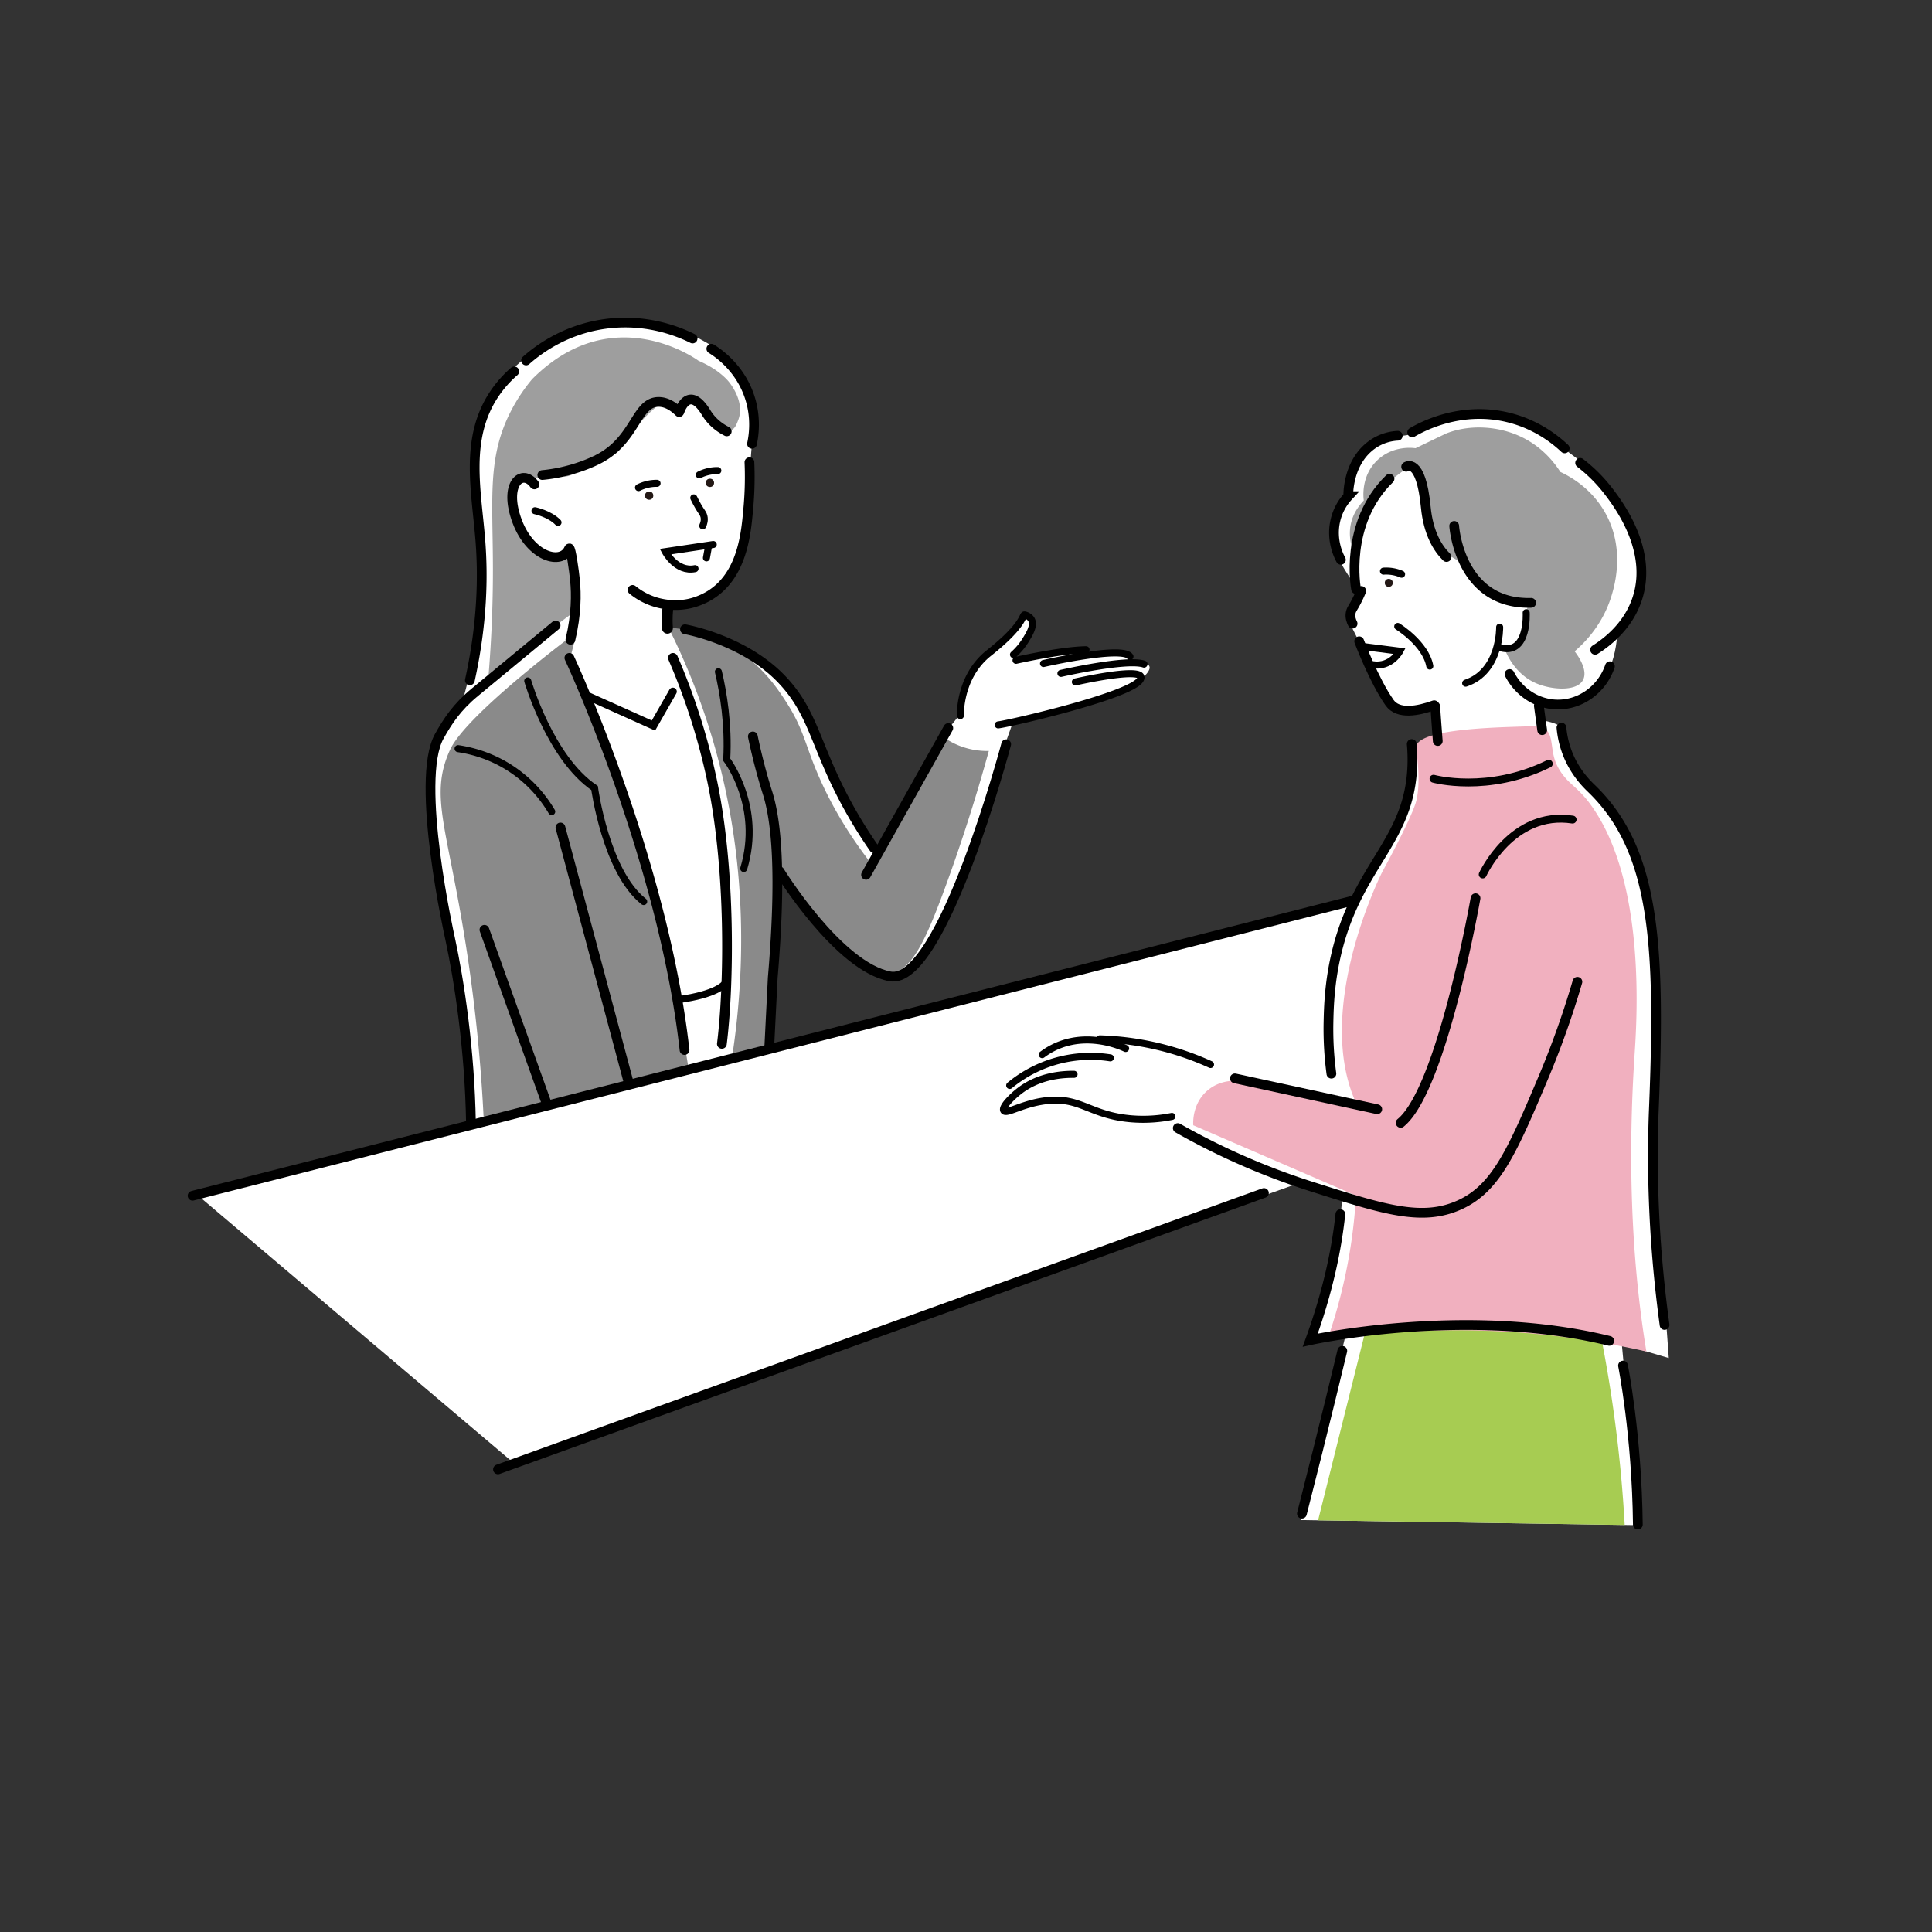 <svg xmlns="http://www.w3.org/2000/svg" width="450" height="450"><rect width="100%" height="100%" fill="#333333" stroke="none"/><defs><style>.cls-1{stroke-width:1.638px}.cls-1,.cls-2,.cls-3{fill:none;stroke:#000;stroke-linecap:round;stroke-miterlimit:10}.cls-2{stroke-width:1.837px}.cls-5{fill:#231815}.cls-5,.cls-6,.cls-7,.cls-8{stroke-width:0}.cls-3{stroke-width:2.268px}.cls-6{fill:#fff}.cls-7{fill:#9e9e9e}.cls-8{fill:#8a8a8a}</style></defs><g id="_白" data-name="白"><path class="cls-6" d="m107.219 231.972 2.641 17.962-1.057 12.045 70.686-18.385 1.268-21.132.423-18.596 18.913 19.864 8.875 3.804 6.657-5.811 7.396-13.419 8.77-28.528 4.015-11.2 26.838-7.713 3.804-3.275c4.226-4.121-3.009-3.141-3.009-3.141l-1.096-1.827-8.221-.548-1.462-.913-16.077 2.558-.548-1.096 3.106-2.923s2.375-4.75.548-6.394c-1.827-1.644-5.846 6.577-5.846 6.577s-3.654 2.558-6.394 6.029-3.654 10.231-3.654 10.231l-2.923 3.654-16.26 28.317-9.865-14.798s-8.221-19-12.789-25.394c-4.567-6.394-20.096-10.596-20.096-10.596l-6.029-.548.548-5.663c19.548-2.375 17.356-19.548 17.356-19.548l.913-12.058 1.096-14.067s-.365-4.385-6.029-11.327c-5.663-6.942-17.356-8.586-17.356-8.586h-11.875l-15.346 5.846s-2.558 1.461-7.125 5.846-7.49 18.269-7.49 18.269l1.644 15.164v19.731l-2.192 14.433-2.192 8.404.069.394-3.804 3.487-3.381 11.728.634 19.336 5.917 33.811Z"/><path class="cls-6" d="m388.69 316.319-3.82-52.296s0-38.56.17-48.243c.17-9.682-6.965-22.423-6.965-22.423s-5.606-6.965-8.154-10.362c-2.548-3.397-5.436-10.022-5.606-12.4s-5.776-2.888-5.776-2.888l-.17-4.247 7.304.34c11.042-2.038 11.042-16.817 11.042-16.817 14.269-16.307-4.756-36.692-4.756-36.692l-7.474-5.606c-15.118-14.609-35.163-3.567-35.163-3.567l-3.567.51-5.266 1.529-4.926 4.247-1.529 7.135-1.359 3.058s-1.869 7.474-1.699 10.022c.17 2.548 4.417 8.324 4.417 8.324l.849 2.208-1.699 7.304s9.173 18.176 9.852 19.535c.68 1.359 4.756.679 4.756.679l5.606-.849.17 7.814-5.436 2.378-.34 8.154-6.285 13.589-8.385 13.015-268.756 68.351 73.979 62.682 183.289-65.4 9.683 3.397-1.019 10.532-6.625 23.272 8.324-1.359-10.362 42.807 78.704 1.183-3.948-42.15 10.941 3.232Z"/></g><g id="_レイアウト" data-name="レイアウト"><path class="cls-8" d="M132.575 154.228a388.862 388.862 0 0 1 27.843 94.914l-47.725 12.18a378.58 378.58 0 0 0-3.976-39.834c-4.4-28.706-8.839-35.915-3.916-46.801 3.79-8.38 29.559-27.462 29.559-27.462l-1.786 7.004ZM169.892 150.359c7.348 4.118 11.168 9.918 13.377 13.377 3.329 5.214 4.132 8.714 6.05 13.699 2.349 6.106 6.38 14.467 13.724 23.873l17.332-29.197a17.542 17.542 0 0 0 3.839 1.861c2.453.838 4.628.97 6.104.937a403.678 403.678 0 0 1-9.943 31.168c-5.025 13.78-8.176 20.042-13.144 20.705-1.735.232-3.599-.239-7.445-2.792-4.445-2.951-11.85-8.929-18.146-20.473l-2.326 40.829-8.724 1.396c2.891-19.204 4.141-47.605-6.25-78.736a159.615 159.615 0 0 0-8.639-20.835c6.784.507 11.591 2.73 14.191 4.188Z"/><path d="m318.512 308.096-11.504 46.018 71.414 1.085a318.118 318.118 0 0 0-6.078-46.669" style="fill:#a7cc52;stroke-width:0"/><path d="M288.268 251.762c-.694-.056-4.093-.255-7.004 2.216-3.619 3.073-3.365 7.629-3.329 8.117l37.91 16.385c-.191 3.326-.528 6.85-1.06 10.545a124.08 124.08 0 0 1-5.645 23.124 199.53 199.53 0 0 1 28.048-2.285 200.45 200.45 0 0 1 46.281 4.925c-3.754-22.821-4.213-46.549-2.771-68.739.499-7.681 2.984-41.122-10.568-59.117-1.19-1.58-2.61-2.965-4.081-4.287-2.49-2.237-3.556-4.396-4.04-6.114-.787-2.796-.355-5.58-2.258-6.87-.955-.647-2.048-.641-2.714-.562-2.823.335-28.233 0-27.193 5.354 0 0 1.337 8.198-.149 12.715-1.486 4.517-7.727 15.894-7.727 15.894s-16.345 32.123-5.944 54.207l-27.756-5.508Z" style="fill:#f1b0bf;stroke-width:0"/><path class="cls-7" d="M169.635 88.769c-1.047-1.213-2.431-2.211-2.87-2.516-1.15-.798-2.504-1.549-4.091-2.235 0 0-19.835-14.693-38.752 4.316a40.899 40.899 0 0 0-4.775 7.14c-5.743 10.934-4.353 20.591-4.337 37.018.006 6.172-.18 15.267-1.159 26.492l10.179-9.125 10.021-7.433-.855-13.715a4.976 4.976 0 0 1-2.432.278c-.582.089-1.281.159-2.114.187-3.31.11-3.53-1.765-3.53-1.765s-2.979-1.875-5.075-9.267c-2.096-7.391 3.751-6.729 3.751-6.729s5.075-.552 7.943-.441c2.868.11 6.95-4.854 6.95-4.854.72.097 1.457.145 2.183.16.046-.09.054-.13.054-.13s.061.055.176.134c3.3.037 3.734-2.364 3.734-2.364 6.874-9.214 10.091-10.383 10.091-10.383.581 1.057 1.493 2.367 2.596 2.352 1.33-.018 1.5-2.068 2.856-2.484 3.03-.929 7.031 7.7 10.026 6.814.956-.283 1.375-1.407 1.772-2.467 1.568-4.197-1.906-8.475-2.343-8.981Z"/><path class="cls-3" d="M147.336 137.396a15.757 15.757 0 0 0 5.149 2.785c.958.305 4.875 1.448 9.19.113 11.204-3.465 12.049-15.765 12.605-21.701.42-4.482.393-8.248.278-10.931"/><path d="M155.504 142.166s-.22 1.614-.045 4.155" style="stroke-width:2.543px;fill:none;stroke:#000;stroke-linecap:round;stroke-miterlimit:10"/><path class="cls-3" d="M124.474 112.827c-2.838-3.855-7.322-.169-3.998 8.646 3.1 8.222 10.29 10.3 12.05 6.356.02-.044.044-.107.084-.11.357-.028 1.089 5.107 1.319 7.446.317 3.219.346 7.887-1.071 13.842"/><path class="cls-1" d="M124.604 118.95s3.413.705 5.369 2.731"/><path class="cls-3" d="M158.191 95.977c-.995-.981-2.751-2.413-4.897-2.358-5.141.133-5.193 8.61-13.595 13.147-2.181 1.178-7.162 3.298-13.381 3.881h-.002M161.313 78.848c-3.579-1.781-11.075-4.722-20.54-3.374-9.597 1.367-15.88 6.382-18.245 8.484M119.781 86.508a26.703 26.703 0 0 0-4.548 5.112c-7.162 10.536-4.184 22.945-3.31 34.758.565 7.637.507 18.506-2.483 32.071M165.686 81.233c1.556.967 6.616 4.384 8.879 11.116 1.634 4.862 1.01 9.076.59 11.024"/><path class="cls-1" d="M167.196 109.607a9.37 9.37 0 0 0-4.319.997"/><circle class="cls-5" cx="165.356" cy="112.466" r=".965"/><path class="cls-1" d="M153.04 112.577a9.37 9.37 0 0 0-4.319.997"/><circle class="cls-5" cx="151.2" cy="115.436" r=".965"/><path class="cls-1" d="M161.591 115.961c.764 1.578 1.404 2.61 1.873 3.286.137.197.371.526.496 1.024.218.868-.042 1.674-.279 2.197M166.128 126.825l-11.166 1.661s2.557 4.847 6.92 3.962M165.02 127.311l-.48 2.625"/><path class="cls-3" d="M175.352 171.53c1.482 7.122 3.134 12.221 3.476 13.324 1.932 6.238 3.274 18.161 1.159 42.868l-.822 16.386M203.571 197.54a108.625 108.625 0 0 1-6.529-10.619c-7.281-13.53-7.536-20.944-15.02-28.756-8.833-9.22-22.472-11.599-22.472-11.599M158.339 95.643s2.103-6.147 6.147.485c1.253 2.055 2.988 3.427 4.786 4.342M132.62 153.231s21.861 46.944 26.82 91.335M156.742 153.231a150.499 150.499 0 0 1 9.073 28.4c4.432 20.82 4.034 47.789 2.326 61.499"/><path class="cls-3" d="M181.56 202.926s13.677 22.264 25.763 24.491c12.086 2.226 27.035-54.071 27.035-54.071M201.718 203.761l19.157-34.187"/><path class="cls-1" d="M250.469 158.839s17.782-4.075 15.004-.37c-2.778 3.705-30.007 10.002-32.971 10.373M247.11 156.841s15.434-3.52 19.352-2.153M243.056 154.544s18.51-4.222 20.134-1.624M236.654 153.8s10.412-2.375 16.303-2.466M223.693 166.678s-.369-9.045 6.645-14.582c8.348-6.591 7.769-8.974 8.307-8.875.572.105 1.249.488 1.587 1.089.78 1.385-.509 3.448-1.421 4.909a14.95 14.95 0 0 1-2.751 3.247M106.697 174.371c3.339.495 7.95 1.731 12.574 4.841 4.985 3.353 7.819 7.427 9.232 9.827"/><path class="cls-3" d="m130.533 192.735 15.85 59.227M112.834 216.57l14.486 40.448"/><path class="cls-1" d="M122.921 158.603s5.251 18.003 15.565 24.942c0 0 2.625 19.503 11.439 26.442M167.33 156.458c1.144 4.824 2.395 12.251 1.939 20.465 0 0 8.325 10.902 3.965 25.373"/><path class="cls-3" d="m129.409 145.693-18.802 15.543c-4.239 3.504-6.34 6.781-8.279 10.227-5.794 10.295 2.493 47.076 2.493 47.076 2.13 9.802 4.596 25.968 4.872 42.988"/><path class="cls-2" d="m136.595 161.983 15.603 7.01 4.523-7.914"/><path class="cls-1" d="M168.666 229.266s-1.79 2.387-10.742 3.581"/><path class="cls-3" d="m44.852 278.51 269.98-68.661M115.99 342.243l178.406-64.373"/><path class="cls-7" d="M363.438 109.924c-1.411-2.201-4.106-5.63-8.636-7.932-5.771-2.932-12.703-3.111-17.907-1.045 0 0-.153.061-7.197 3.458-.583-.085-5.187-.678-8.832 2.74-3.998 3.748-3.279 8.979-3.209 9.427-4.697 4.924-3.399 10.302-1.635 13.793l1.877-10.96 5.71-7.327 4.187-3.14 3.426.666.657 3.931c-.217 1.013-1.521 7.614 2.807 13.06 2.234 2.811 4.995 4.088 6.469 4.638a18.138 18.138 0 0 0 3.173 4.394c4.185 4.255 9.358 5.223 11.473 5.492l-.976 6.469c-.019.338-.127 1.548-1.099 2.563-1.251 1.306-2.924 1.235-3.173 1.221.51 1.267 2.5 5.778 7.323 7.811 3.588 1.513 9.451 1.953 10.863-.854 1.237-2.459-1.589-6.123-1.984-6.623 2.157-1.833 6.638-6.179 8.696-13.271.636-2.193 3.188-10.988-1.826-19.444-3.246-5.475-8.037-8.066-10.187-9.064Z"/><path class="cls-3" d="M317.068 137.641c-.786 1.861-1.461 3.087-1.96 3.893-.146.235-.396.628-.51 1.208-.199 1.011.148 1.924.452 2.511"/><path class="cls-1" d="M322.241 133.029a9.035 9.035 0 0 1 4.213.712"/><circle class="cls-5" cx="323.472" cy="135.755" r=".93"/><path class="cls-1" d="M325.559 145.912s6.498 3.997 7.47 9.227"/><path class="cls-3" d="M316.582 149.36s3.457 9.169 7.081 14.311c1.991 2.825 6.62 1.951 10.388.589M315.853 137.21s-2.905-15.28 7.795-25.694M327.518 108.719s3.441-2.37 4.57 9.357c.594 6.17 2.842 9.699 4.84 11.657"/><path class="cls-3" d="M325.557 101.496c-1.177.059-4.15.39-6.91 2.831-4.604 4.071-4.618 10.473-4.608 11.245a12.427 12.427 0 0 0-3.031 5.798c-1.016 4.623.9 8.27 1.312 9.016M368.043 107.814a35.661 35.661 0 0 1 6.616 6.625c2.209 2.893 10.386 13.601 6.709 24.934-2.056 6.337-6.932 10.134-9.843 11.972M334.306 164.545c.129 2.164.373 5.286.575 8.05M328.929 100.715c2.135-1.245 11.221-6.22 22.413-3.471 6.558 1.611 10.955 5.165 13.107 7.188M351.598 156.994c2.175 4.245 6.408 6.997 11.006 7.105 5.444.127 10.511-3.474 12.375-8.921M358.424 164.374l.779 5.69"/><path class="cls-1" d="M355.478 142.708s.603 10.034-6.061 8.141M349.297 146.071s.239 10.336-7.918 13.053"/><path class="cls-3" d="M338.713 122.492s1.149 18.379 17.919 17.919M363.692 169.475a22.062 22.062 0 0 0 1.656 6.626c1.832 4.292 4.613 6.856 5.448 7.668 14.64 14.237 15.985 36.104 14.429 74.323-.49 12.029-.404 29.292 2.485 50.52M310.109 250.075a78.154 78.154 0 0 1-.681-11.763c.07-3.704.225-9.965 2.136-17.394 5.095-19.804 16.84-25.232 17.4-42.722a40.465 40.465 0 0 0-.141-4.898M312.201 282.802c-.898 8.454-2.98 18.239-7.018 29.347 0 0 36.14-8.04 69.639.164M343.678 209.215s-7.802 44.515-17.439 52.317"/><path class="cls-3" d="M367.407 228.682a207.058 207.058 0 0 1-7.979 22.408c-7.209 17.073-10.986 25.688-19.429 29.533-8.711 3.967-17.605 1.134-34.584-4.274a163.206 163.206 0 0 1-31.087-13.601"/><path class="cls-2" d="M345.349 203.676s6.798-14.956 20.939-12.781"/><path class="cls-3" d="m287.63 251.17 33.159 7.191"/><path class="cls-1" d="M250.168 250.228c-3.185-.03-8.38.479-12.817 3.948-1.67 1.306-4.049 3.67-3.56 4.49.614 1.028 4.758-1.953 10.822-2.386 7.136-.509 9.512 3.39 18.395 4.266 4.264.42 7.788-.077 9.955-.509M258.621 246.397a29.686 29.686 0 0 0-12.983.85 29.627 29.627 0 0 0-10.461 5.57M262.175 244.211s-10.43-5.317-19.428 1.432"/><path class="cls-1" d="M281.953 247.943a66.98 66.98 0 0 0-25.786-5.978"/><path class="cls-3" d="M312.651 314.632s-4.241 17.76-9.409 37.926M378.03 318.07s3.227 16.133 3.454 37.022"/><path class="cls-1" d="m317.569 150.595 8.478 1.08s-2.034 3.819-6.286 3.153"/><path class="cls-2" d="M333.895 181.384s12.607 3.502 26.849-3.502"/></g></svg>